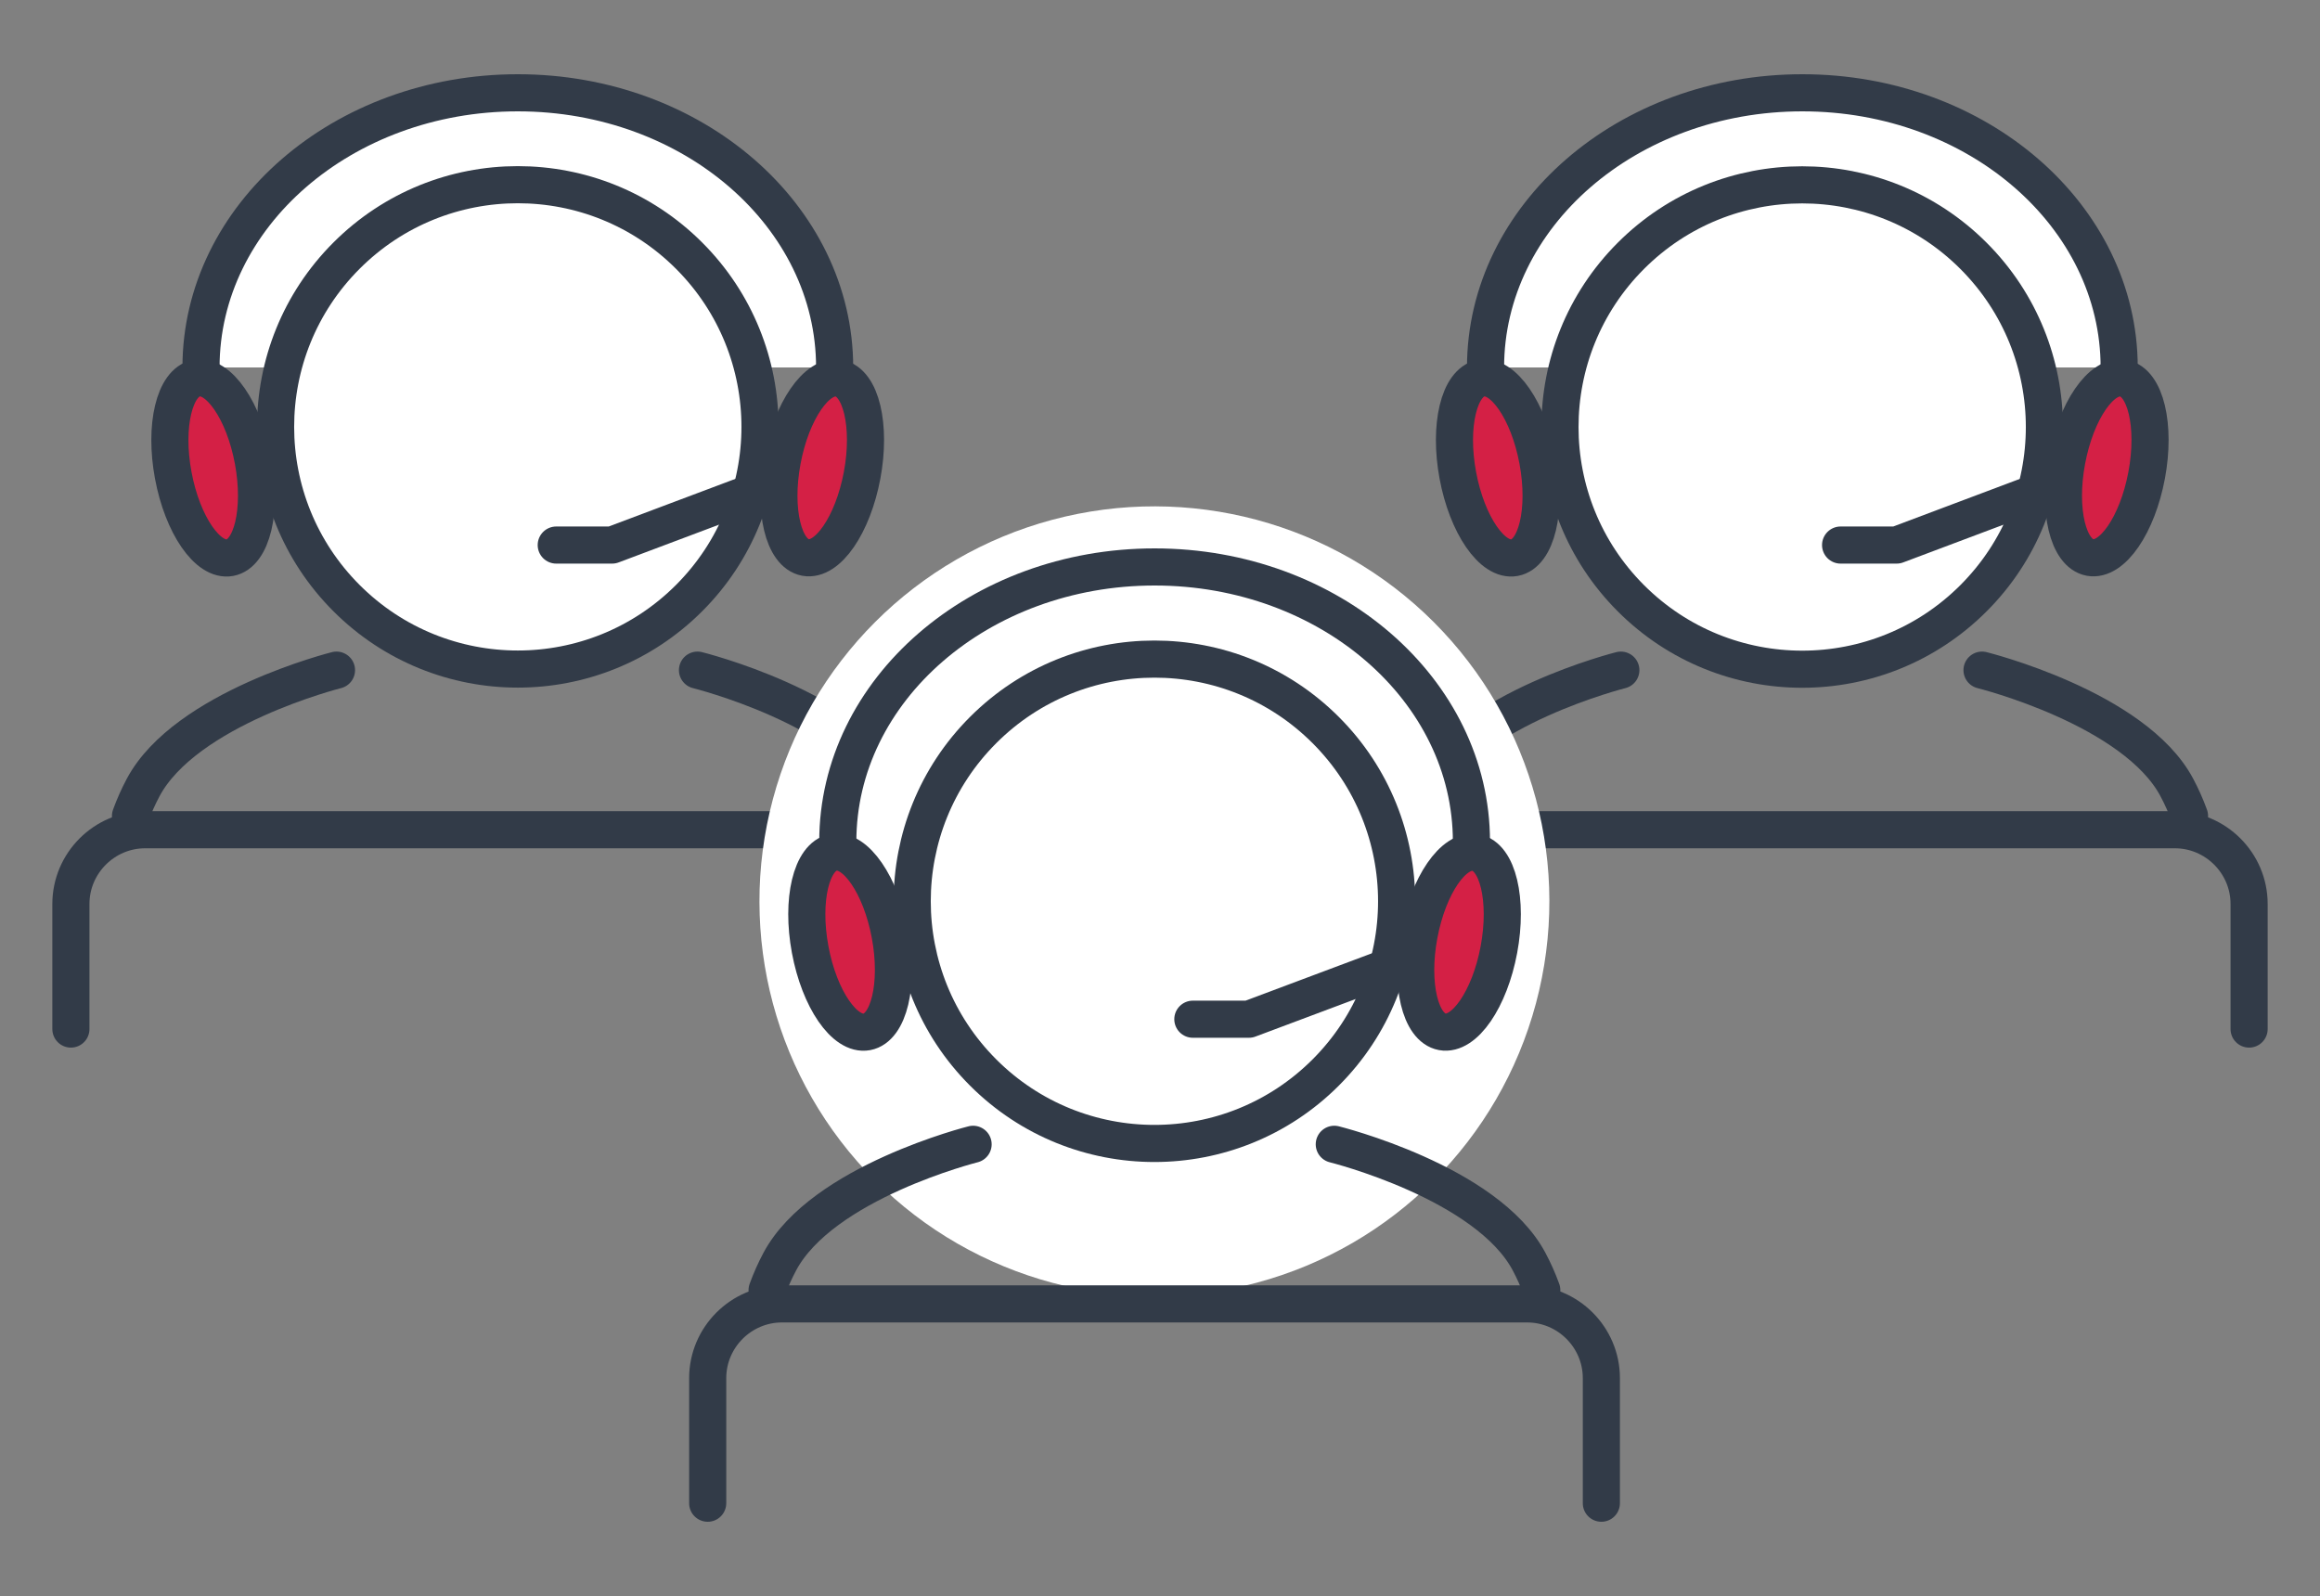 <?xml version="1.0" encoding="UTF-8"?>
<svg id="_レイヤー_2" data-name="レイヤー 2" xmlns="http://www.w3.org/2000/svg" viewBox="0 0 125 86">
  <rect x="0" y="0" width="125" height="86" fill="#808080" stroke="none"/>
  <defs>
    <style>
      .cls-1, .cls-2 {
        fill: none;
      }

      .cls-1, .cls-3 {
        stroke-width: 0px;
      }

      .cls-4, .cls-2, .cls-5 {
        stroke: #323b48;
        stroke-linecap: round;
        stroke-linejoin: round;
        stroke-width: 2px;
      }

      .cls-4, .cls-3 {
        fill: #fff;
      }

      .cls-5 {
        fill: #d42045;
      }
    </style>
  </defs>
  <g id="_レイヤー_1-2" data-name="レイヤー 1">
    <g>
      <g>
        <g>
          <path class="cls-4" d="M10.83,19.8c0-8.17,7.64-14.8,17.07-14.8s17.07,6.63,17.07,14.8"/>
          <g>
            <path class="cls-2" d="M18.13,36.11s-8.14,2.04-10.42,6.33c-.25.47-.48.98-.68,1.53"/>
            <path class="cls-2" d="M37.58,36.11s8.23,2.04,10.5,6.33c.25.47.48.98.68,1.53"/>
          </g>
          <path class="cls-2" d="M3.82,55.45v-6.74c0-2.2,1.8-4,4-4h40.15c2.2,0,4,1.8,4,4v6.74"/>
          <circle class="cls-4" cx="27.9" cy="23.01" r="13.05" transform="translate(-8.1 26.46) rotate(-45)"/>
          <g>
            <ellipse class="cls-5" cx="11.49" cy="25.21" rx="2.19" ry="4.92" transform="translate(-4.42 2.53) rotate(-10.54)"/>
            <path class="cls-5" d="M42.15,24.81c-.5,2.67.06,5.01,1.25,5.23s2.55-1.76,3.05-4.43c.5-2.67-.06-5.01-1.25-5.23-1.19-.22-2.55,1.76-3.05,4.43Z"/>
          </g>
          <polyline class="cls-2" points="29.97 29.37 32.98 29.37 40.45 26.56"/>
        </g>
        <g>
          <path class="cls-4" d="M80.04,19.8c0-8.17,7.64-14.8,17.07-14.8s17.07,6.63,17.07,14.8"/>
          <g>
            <path class="cls-2" d="M87.33,36.11s-8.14,2.04-10.42,6.33c-.25.47-.48.98-.68,1.53"/>
            <path class="cls-2" d="M106.79,36.11s8.23,2.04,10.5,6.33c.25.47.48.98.68,1.53"/>
          </g>
          <path class="cls-2" d="M73.03,55.45v-6.74c0-2.2,1.8-4,4-4h40.15c2.2,0,4,1.8,4,4v6.74"/>
          <circle class="cls-4" cx="97.1" cy="23.01" r="13.05" transform="translate(12.17 75.4) rotate(-45)"/>
          <g>
            <ellipse class="cls-5" cx="80.7" cy="25.21" rx="2.19" ry="4.92" transform="translate(-3.25 15.19) rotate(-10.54)"/>
            <path class="cls-5" d="M111.36,24.81c-.5,2.67.06,5.01,1.25,5.23s2.55-1.76,3.05-4.43c.5-2.67-.06-5.01-1.25-5.23-1.19-.22-2.55,1.76-3.05,4.43Z"/>
          </g>
          <polyline class="cls-2" points="99.17 29.37 102.19 29.37 109.66 26.56"/>
        </g>
        <g>
          <circle class="cls-3" cx="62.2" cy="48.56" r="21.28" transform="translate(-16.12 58.21) rotate(-45)"/>
          <path class="cls-4" d="M45.14,45.35c0-8.17,7.64-14.8,17.07-14.8s17.07,6.63,17.07,14.8"/>
          <g>
            <path class="cls-2" d="M52.43,61.66s-8.14,2.04-10.42,6.33c-.25.47-.48.98-.68,1.53"/>
            <path class="cls-2" d="M71.89,61.66s8.23,2.04,10.5,6.33c.25.47.48.98.68,1.53"/>
          </g>
          <path class="cls-2" d="M38.13,81v-6.74c0-2.2,1.8-4,4-4h40.15c2.2,0,4,1.8,4,4v6.74"/>
          <circle class="cls-4" cx="62.2" cy="48.56" r="13.05" transform="translate(-16.12 58.21) rotate(-45)"/>
          <g>
            <ellipse class="cls-5" cx="45.8" cy="50.77" rx="2.19" ry="4.92" transform="translate(-8.51 9.23) rotate(-10.54)"/>
            <path class="cls-5" d="M76.46,50.37c-.5,2.67.06,5.01,1.25,5.23,1.19.22,2.55-1.76,3.05-4.43.5-2.67-.06-5.01-1.25-5.23-1.19-.22-2.55,1.76-3.05,4.43Z"/>
          </g>
          <polyline class="cls-2" points="64.27 54.92 67.29 54.92 74.76 52.12"/>
        </g>
      </g>
      <rect class="cls-1" width="125" height="86"/>
    </g>
  </g>
</svg>